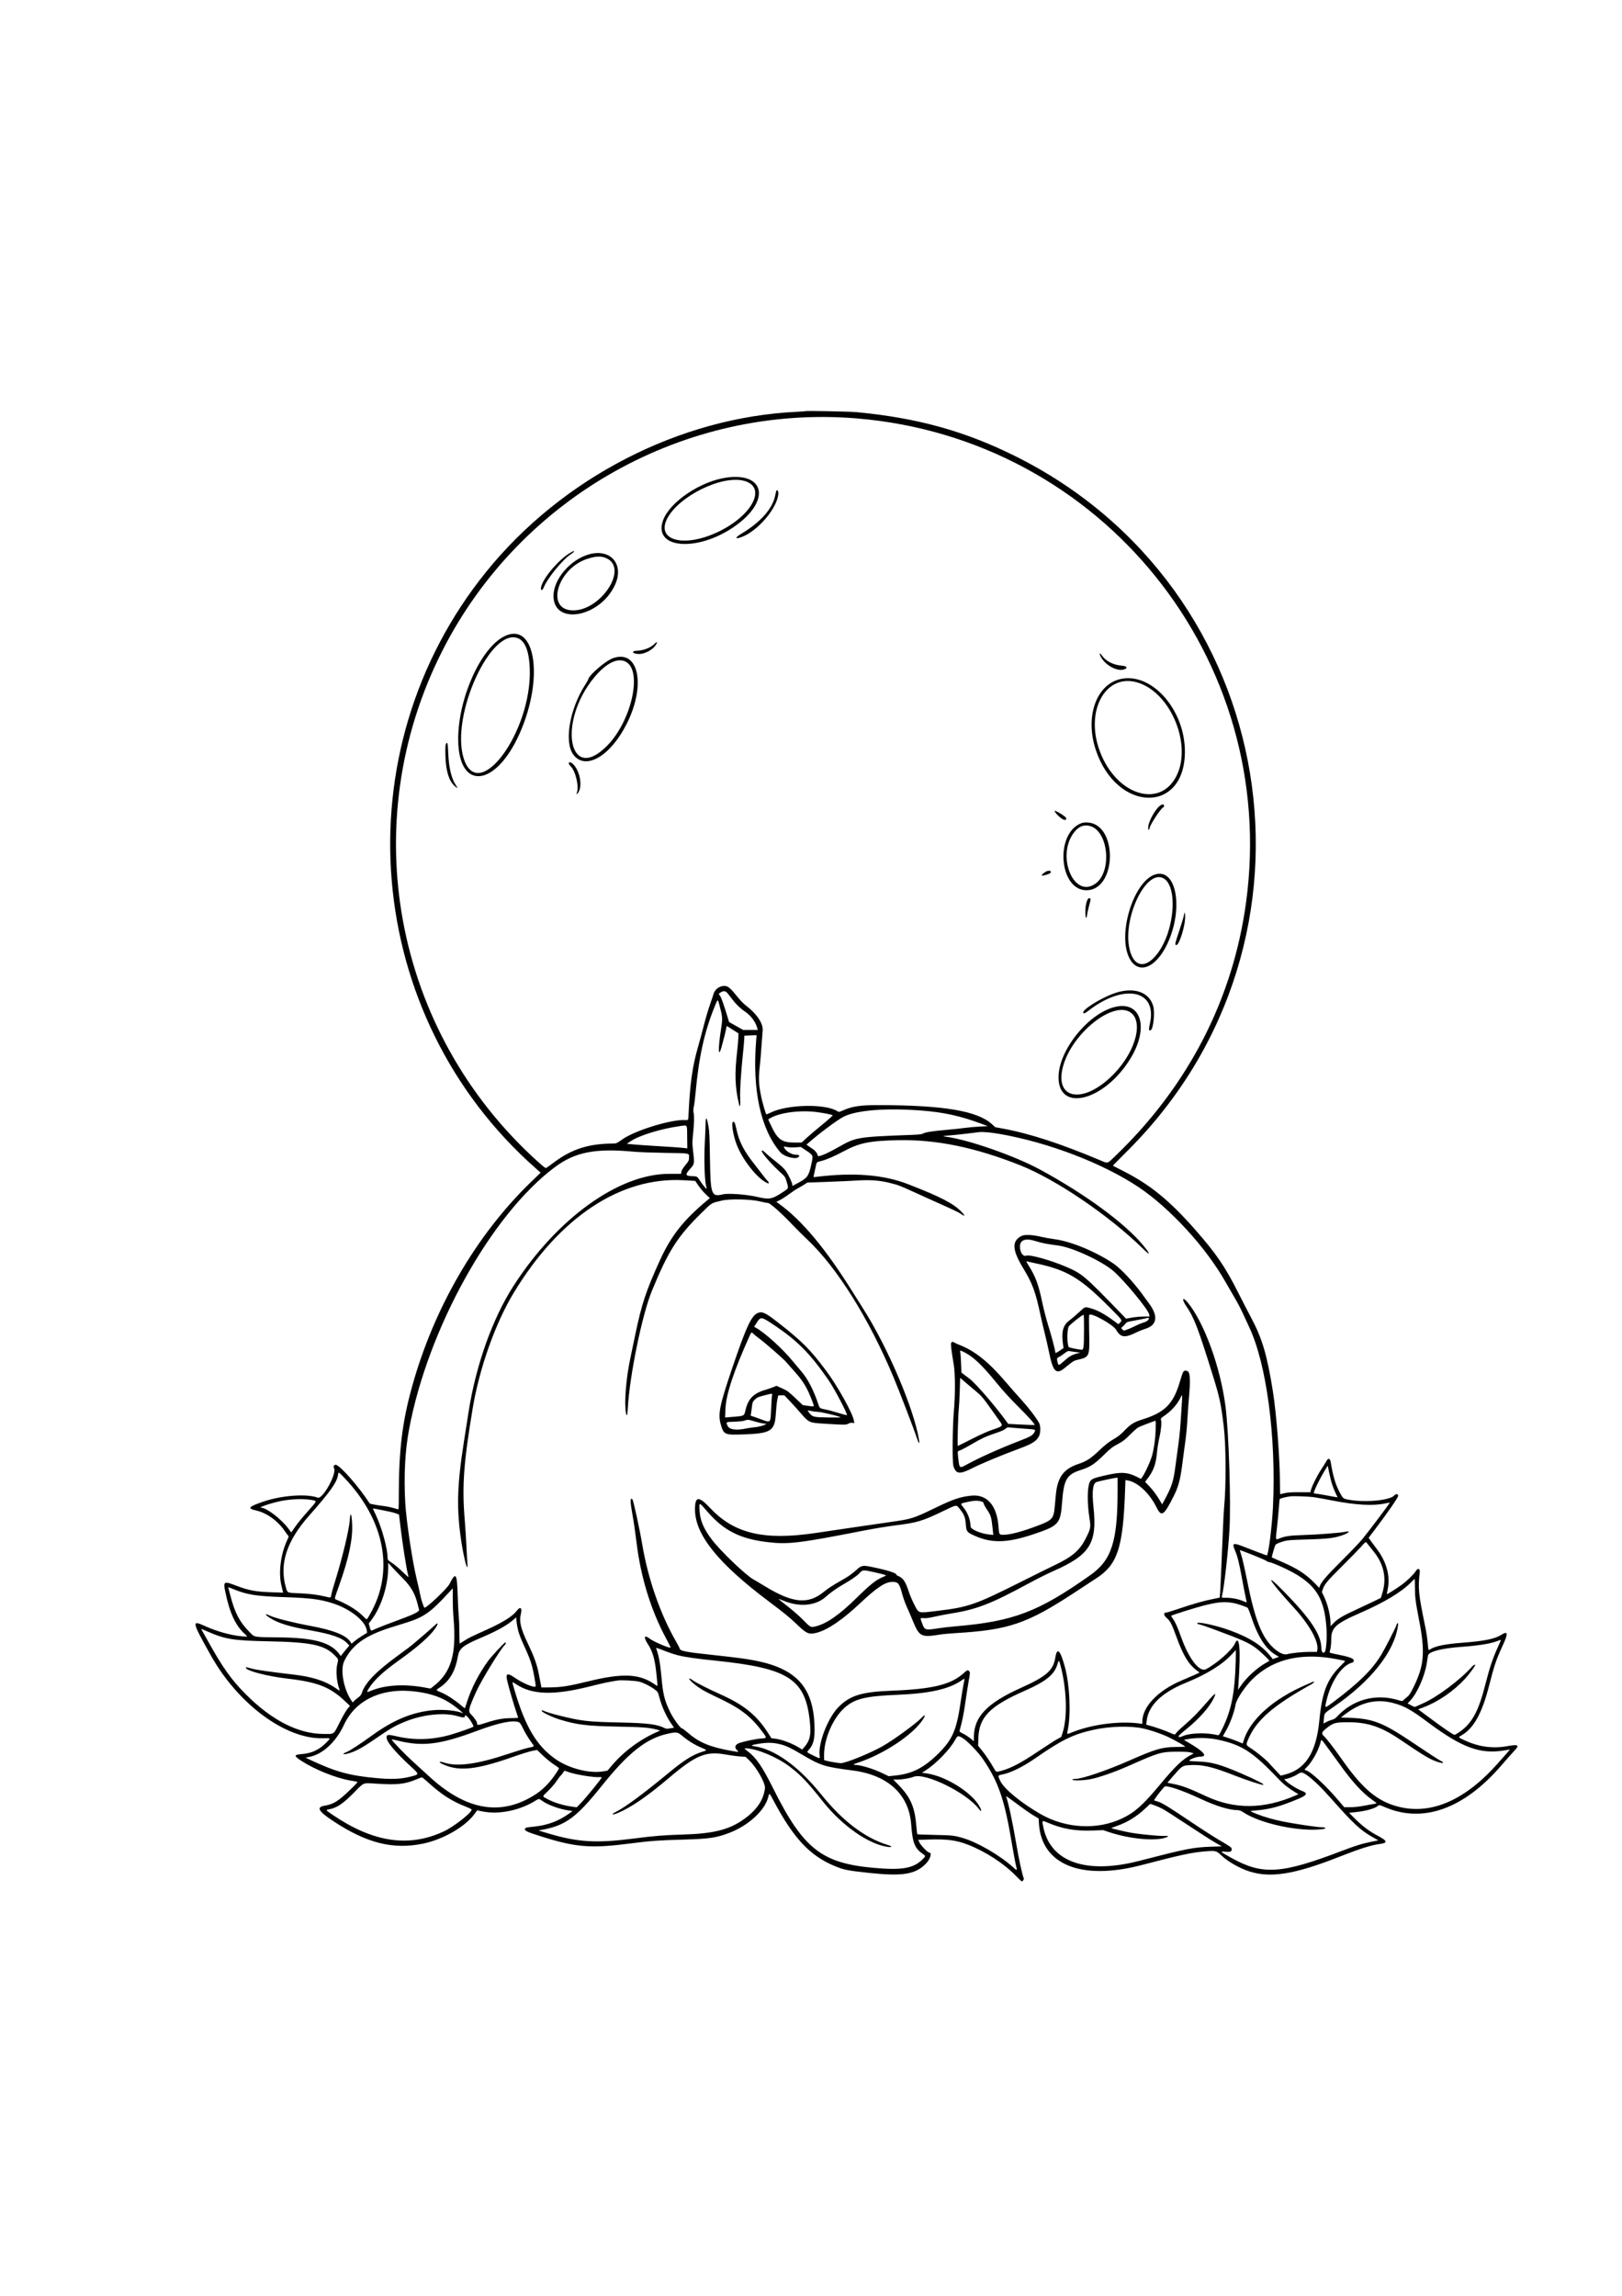 <?xml version="1.0" encoding="utf-8"?>
<!-- Generator: Adobe Illustrator 27.5.0, SVG Export Plug-In . SVG Version: 6.00 Build 0)  -->
<svg xmlns="http://www.w3.org/2000/svg" xmlns:xlink="http://www.w3.org/1999/xlink" viewBox="0 0 4200 4200" width="595" height="842" preserveAspectRatio="xMidYMid meet" data-scaled="true">
<g>
	<path style="fill-rule:evenodd;clip-rule:evenodd;" d="M2085.114,192.646c-0.418,0.408-10.021,1.156-21.323,1.67
		c-303.675,13.895-608.369,170.782-805.135,414.535c-375.996,465.795-318.706,1149.864,129.358,1544.63l11.934,10.506
		l-25.208,24.382c-141.457,136.816-251.094,325.416-307.685,529.299c-25.499,91.858-34.316,164.237-34.413,282.342
		c-0.029,33.927-0.214,36.296-2.699,35.481c-13.953-4.535-25.479-7.166-37.918-8.652c-14.109-1.68-34.015-5.321-34.665-6.341
		c-28.014-43.569-77.934-100.248-88.294-100.248c-4.467,0-6.506,4.467-4.088,8.982c7.525,14.06-29.577,80.982-42.22,76.137
		c-27.926-10.681-92.868-6.069-139.875,9.924c-39.918,13.584-43.492,17.866-19.488,23.285c27.14,6.127,56.396,27.14,73.836,53.027
		c2.816,4.185,6.418,9.108,8.001,10.934c2.835,3.262,2.806,3.447-1.661,12.944c-16.721,35.568-22.916,83.876-14.992,117.007
		c1.495,6.292,3.107,13.07,3.573,15.09l0.835,3.651l-28.781-0.903c-42.414-1.34-60.912-4.865-95.509-18.207
		c-27.79-10.72-30.606-9.332-26.159,12.934c11.419,57.202,26.751,91.003,51.24,113.026c4.243,3.806,6.768,6.933,5.632,6.933
		c-29.402,0-73.68-11.147-109.336-27.509c-34.325-15.75-33.529-11.934,15.944,76.399c70.69,126.241,193.309,216.817,290.148,214.322
		c21.314-0.553,20.896-1.087,8.71,11.235c-18.624,18.828-37.345,27.577-63.728,29.752c-20.469,1.699-20.654,4.525-1.107,17.294
		c34.461,22.498,89.44,44.637,126.708,51.017c7.652,1.311,15.488,2.699,17.41,3.088c3.088,0.631,1.107,3.03-16.575,20.09
		c-31.742,30.626-43.54,38.073-66.378,41.928c-22.945,3.874-17.527,14.012,21.207,39.695
		c86.653,57.455,155.42,74.768,233.053,58.678c52.153-10.807,109.307-43.803,133.398-76.992l6.613-9.127l14.711,2.904
		c42.686,8.409,96.538-2.835,137.563-28.732c7.283-4.593,8.623-4.564,15.07,0.34c13.992,10.642,43.501,21.663,68.223,25.489
		l11.662,1.806l-11.429,8.098c-25.635,18.168-54.056,28.587-87.585,32.092c-21.547,2.263-23.071,2.622-24.256,5.709
		c-1.855,4.816,4.311,7.826,37.967,18.527c93.722,29.81,131.281,32.878,235.995,19.304c50.531-6.545,71.797-8.069,138.699-9.953
		c64.417-1.806,83.507-4.661,116.677-17.469c50.357-19.43,92.46-58.542,100.791-93.606c2.447-10.312,2.534-10.254,13.148,9.778
		c51.357,96.946,93.645,142.467,157.275,169.296c24.372,10.283,34.927,12.419,90.382,18.323
		c86.43,9.186,119.483,3.923,146.526-23.324c12.109-12.215,17.274-29.46,8.827-29.46c-3.68,0-21.819-18.896-25.042-26.082
		l-2.981-6.661l27.723-0.874c47.58-1.486,71.253,1.719,102.364,13.885c43.938,17.187,91.722,48.211,121.571,78.963
		c8.224,8.477,15.546,15.4,16.274,15.4c2.641,0,6.244-5.02,5.321-7.428c-4.321-11.225-12.778-50.308-19.682-90.857
		c-9.652-56.746-20.401-106.676-26.256-121.911c-0.505-1.32,12.176,7.467,28.179,19.518c16.012,12.06,35.189,25.528,42.637,29.927
		l13.536,8.011l0.932,13.973c7.069,105.899,109.977,147.303,265.3,106.724c102.16-26.683,130.893-32.859,165.325-35.568
		c27.198-2.136,29.053-1.66,41.821,10.584c16.701,16.031,47.463,33.52,73.176,41.608c54.619,17.177,116.958,7.088,229.344-37.122
		c56.901-22.382,85.313-31.383,108.151-34.296c20.925-2.67,19.139-8.234-7.03-21.809c-19.896-10.322-39.034-24.722-57.862-43.541
		l-15.206-15.216l16.73-1.757c27.752-2.923,50.406-9.419,58.921-16.906c2.33-2.039,4.107-1.622,17.517,4.146
		c98.286,42.307,204.457,4.176,301.073-108.142c12.604-14.653,27.295-31.228,32.646-36.811
		c15.429-16.129,12.235-18.449-17.847-13.002c-37.141,6.729-74.098,1.602-110.161-15.284c-17.342-8.108-17.012-7.487-6.923-13.342
		c30.946-17.973,52.619-57.358,70.651-128.377c13.361-52.629,18.274-67.058,35.801-105.054c13.915-30.17,12.866-37.093-3.991-26.402
		c-17.138,10.875-43.346,16.196-102.015,20.731c-44.735,3.457-69.67,8.623-82.662,17.129c-4.641,3.039-4.379,3.787-6.331-17.993
		c-0.942-10.507-3.777-29.014-6.282-41.123c-17.498-84.284-19.032-99.334-14.216-139.457c1.34-11.186-4.904-13.283-10.642-3.573
		c-4.282,7.243-22.207,24.644-35.704,34.656c-10.875,8.059-36.898,24.664-38.666,24.664c-0.35,0,0.641-5.991,2.195-13.322
		c7.049-33.267-3.35-71.292-28.46-103.957c-5.467-7.117-12.439-16.527-15.478-20.896l-5.535-7.943l13.672-17.944
		c32.907-43.191,62.844-86.362,62.844-90.615c0-5.341-5.622-5.933-10.04-1.049c-11.458,12.652-72.719,18.731-115.619,11.458
		c-17.342-2.932-17.022-2.689-26.606-20.954c-10.4-19.809-16.614-41.103-22.421-76.72c-1.554-9.555-6.418-11.458-10.273-4.02
		c-1.291,2.505-7.778,12.866-14.42,23.013c-11.234,17.177-25.139,45.385-27.033,54.843l-0.815,4.098l-28.422-0.039
		c-21.693-0.029-30.869,0.573-38.792,2.534c-5.71,1.418-10.681,2.583-11.041,2.583c-0.369,0-0.67-11.487-0.67-25.518
		c0-64.844-9.03-183.094-18.459-241.802c-15.216-94.722-27.683-136.486-57.202-191.591c-7.273-13.584-21.848-41.831-32.383-62.776
		c-33.704-67.01-56.717-100.752-110.414-161.916c-68.165-77.652-117.929-118.124-189.571-154.187
		c-13.497-6.797-24.547-12.575-24.547-12.837c0-0.272,18.051-18.556,40.103-40.637c544.03-544.612,394.27-1456.248-295.237-1797.2
		c-129.728-64.145-252.172-97.956-408.204-112.715C2200.975,193.578,2086.444,191.365,2085.114,192.646 M2217.628,211.338
		c634.791,51.959,1094.361,622.274,1009.038,1252.19c-33.995,251.026-149.662,475.758-338,656.677
		c-22.499,21.615-18.906,20.566-39.928,11.701c-101.277-42.695-183.425-69.466-251.454-81.924l-20.168-3.699l-8.623-7.875
		c-37.51-34.286-125.008-49.007-292.984-49.279c-47.997-0.078-68.864,3.039-93.149,13.944c-8.623,3.865-10.545,4.253-12.944,2.573
		c-29.655-20.712-130.64-18.886-174.472,3.156c-5.613,2.816-10.506,4.622-10.875,4.01c-2.107-3.564-10.458-32.646-13.05-45.482
		c-6.856-33.956-7.351-47.861-3.02-84.653c0.854-7.292,2.544-27.858,3.748-45.696c1.194-17.847,2.573-36.219,3.059-40.831
		c1.864-17.847-15.109-43.375-42.773-64.349c-6.962-5.273-15.837-14.546-25.567-26.693c-16.973-21.197-23.081-25.547-34.131-24.295
		c-11.623,1.301-22.003,10.157-24.936,21.255c-0.728,2.738-4.816,14.924-9.079,27.072c-4.272,12.147-11.448,36.481-15.944,54.076
		c-4.496,17.585-11.244,42.608-14.992,55.59c-14.624,50.658-20.799,94.946-24.596,176.433c-0.612,13.109-0.68,13.206-8.39,12.643
		c-34.811-2.505-129.863,26.577-162.519,49.726c-14.536,10.312-16.012,11.001-23.605,11.011
		c-63.213,0.097-107.394,14.09-153.517,48.59c-9.613,7.195-18.673,13.691-20.119,14.429c-2.107,1.078-6.593-2.204-22.12-16.226
		c-373.471-336.961-473.923-876.903-246.317-1323.977C1348.707,413.688,1774.72,175.081,2217.628,211.338 M1881.774,364.506
		c-67.379,9.195-147.497,62.99-164.8,110.676c-27.8,76.594,96.189,83.06,193.086,10.069
		C1994.994,421.262,1978.604,351.31,1881.774,364.506 M1926.004,372.818c60.523,15.585,23.363,89.489-66.563,132.368
		c-86.828,41.404-160.275,23.042-132.514-33.112C1755.727,413.824,1867.947,357.874,1926.004,372.818 M2009.802,399.686
		c-0.369,1.117-1.476,6.137-2.466,11.157c-6.632,33.84-37.627,69.088-86.372,98.247c-17.896,10.701-18.838,15.886-1.787,9.866
		c42.297-14.925,94.013-75.477,96.188-112.628C2015.803,398.899,2011.686,393.996,2009.802,399.686 M1475.085,560.282
		c-27.528,16.536-64.893,59.64-73.088,84.294c-3.971,11.973,1.447,15.818,6.02,4.263c9.341-23.615,48.308-71.398,69.913-85.741
		c7.729-5.127,10.584-8.321,7.438-8.312C1484.736,554.786,1480.115,557.262,1475.085,560.282 M1525.597,563.175
		c-48.395,13.293-92.314,64.398-92.382,107.481c-0.116,77.613,120.241,56.426,159.169-28.023
		C1616.823,589.596,1581.673,547.765,1525.597,563.175 M1571.574,574.021c56.513,27.616-18.77,138.476-91.178,134.281
		c-68.505-3.962-35.5-109.919,41.666-133.757C1545.114,567.428,1557.805,567.292,1571.574,574.021 M1305.614,775.643
		c-60.863,30.461-119.211,160.625-119.153,265.776c0.068,134.485,96.315,126.183,158.79-13.691
		C1409.726,883.367,1386.431,735.2,1305.614,775.643 M1342.939,781.265c17.42,8.205,27.256,34.626,28.839,77.409
		c6.049,163.752-133.922,353.497-171.297,232.208C1166.147,979.478,1272.599,748.124,1342.939,781.265 M1695.068,794.83
		c-9.04,9.671-28.771,17.556-44.802,17.906c-17.585,0.369-13.041,8.564,4.777,8.593c14.06,0.02,33.209-9.885,41.656-21.547
		C1703.418,790.499,1702.292,787.091,1695.068,794.83 M2848.942,825.31c9.73,23.266,43.667,42.783,62.174,35.743
		c10.419-3.962,6.817-8.448-7.817-9.72c-20.148-1.758-39.345-11.458-48.842-24.683
		C2848.544,818.416,2845.786,817.746,2848.942,825.31 M1586.276,832.525c-19.634,7.341-63.213,45.317-63.213,55.086
		c0,0.66-3.534,6.719-7.865,13.468c-40.258,62.766-54.775,148.031-30.733,180.57c31.053,42.035,95.859,4.768,138.34-79.555
		C1673.676,901.098,1653.499,807.395,1586.276,832.525 M1620.911,841.594c43.356,23.838,14.099,153.653-49.007,217.429
		c-99.15,100.189-129.125-61.912-32.83-177.579C1569.865,844.458,1599.695,829.932,1620.911,841.594 M2905.086,885.357
		c-65.466,11.759-96.762,97.13-67.593,184.425c54.25,162.392,230.47,165.752,230.674,4.399
		C3068.304,967.389,2985.059,870.996,2905.086,885.357 M2950.103,896.553c82.303,28.926,135.233,158.013,97.509,237.83
		c-42.016,88.935-157.256,53.318-199.922-61.795C2808.004,965.505,2865.43,866.782,2950.103,896.553 M1154.32,1055.401
		c-1.097,2.816-1.427,13.002-0.942,29.441c1.136,38.695,8.817,64.291,23.314,77.652c8.759,8.079,9.768,7.186,3.088-2.738
		c-10.905-16.216-17.76-45.56-19.061-81.643C1159.767,1051.721,1158.088,1045.74,1154.32,1055.401 M1472.803,1104.36
		c0,1.515,2,4.671,4.438,7.011c13.313,12.759,22.945,54.28,16.196,69.816c-2.437,5.613,2.272,2.427,5.36-3.631
		c9.225-18.071,2.263-53.085-13.953-70.185C1478.969,1101.175,1472.803,1099.631,1472.803,1104.36 M3005.567,1212.725
		c-13.07,7.953-32.451,42.705-32.451,58.183c0,7.224,2.36,7.681,3.67,0.709c1.738-9.283,29.305-51.036,35.18-53.289
		c2.855-1.097,2.981-6.467,0.185-7.535C3011.004,1210.346,3008.043,1211.22,3005.567,1212.725 M2730.935,1227.387
		c0,5.574,19.682,23.479,25.81,23.479c5.341,0,5.729-4.603,0.719-8.642C2748.666,1235.136,2730.935,1225.212,2730.935,1227.387
		 M2800.402,1259.11c-69.398,25.829-58.533,173.559,12.778,173.743c78.895,0.204,82.08-170.908,3.263-175.375
		C2810.014,1257.12,2804.169,1257.712,2800.402,1259.11 M2823.25,1266.83c47.346,14.06,56.561,118.444,13.167,149.148
		c-56.765,40.151-102.84-74.302-54.095-134.369C2794.167,1267.014,2807.577,1262.169,2823.25,1266.83 M2708.077,1384.818
		c-5.671,3-11.642,8.749-10.39,10.001c1.69,1.68,21.256-4.389,22.673-7.04C2723.293,1382.293,2716.117,1380.565,2708.077,1384.818
		 M2992.681,1391.557c-55.639,15.255-99.383,151.158-69.233,215.079c21.77,46.123,68.796,29.626,99.16-34.791
		C3064.75,1482.463,3047.175,1376.613,2992.681,1391.557 M3010.101,1400.665c40.579,16.993,32.898,135.35-12.71,195.824
		c-32.403,42.977-64.825,35.015-73.943-18.138C2909.912,1499.436,2966.901,1382.584,3010.101,1400.665 M2815.316,1458.916
		c-3.593,8.574-5.35,20.78-4.865,33.684c0.514,13.847,3.01,15.662,4.544,3.321c0.593-4.709,2.826-14.779,4.962-22.391
		c4.787-17.051,4.904-20.081,0.757-20.081C2818.579,1453.449,2816.879,1455.158,2815.316,1458.916 M3067.343,1490.765
		c-0.534,0.835-1.466,4.603-2.088,8.38c-0.612,3.767-5.826,20.974-11.594,38.238c-10.905,32.636-11.584,35.53-8.807,37.248
		c7.516,4.651,25.004-50.415,23.906-75.292C3068.508,1493.785,3067.877,1489.93,3067.343,1490.765 M2896.192,1696.29
		c-36.802,9.545-102.898,50.143-89.809,55.163c1.418,0.544,5.748-1.777,11.04-5.923c92.742-72.651,179.997-55.057,160.188,32.315
		c-3.534,15.604-3.117,19.44,1.923,17.507c6.884-2.641,11.419-45.628,6.603-62.533
		C2976.398,1698.649,2941.587,1684.511,2896.192,1696.29 M1882.765,1698.29c2.117,2.311,7.681,9.361,12.361,15.672
		c10.001,13.487,21.168,24.363,33.869,32.956c15.711,10.642,28.004,27.353,32.034,43.531l1.039,4.185l-18.828-0.02l-18.818-0.019
		l-18.284-10.263l-18.274-10.264l-2.748-9.137c-10.302-34.18-16.808-52.881-20.1-57.736c-4.68-6.894-4.777-6.079,1.146-9.866
		C1872.986,1692.959,1878.133,1693.26,1882.765,1698.29 M1862.49,1728.76c8.739,32.84,8.914,35.374,4.389,64.582
		c-7.729,49.842-7.03,76.05,1.233,46.143c6.234-22.605,9.768-36.452,11.72-45.919l1.942-9.438l15.226,9.652l15.235,9.652
		l-0.437,11.973c-0.233,6.593-1.427,20.547-2.641,31.014c-7.263,62.485-6.205,95.111,4.612,141.273
		c2.301,9.798,3.768,2.029,2.894-15.225c-1.01-20.013,1.796-66.262,7.011-115.385c1.641-15.497,3.175-32.587,3.389-37.976
		l0.398-9.798l15.808-0.641l15.808-0.651l-1.039,12.73c-10.526,129.465,11.351,230.713,62.873,290.916
		c8.797,10.283,36.889,18.304,45.142,12.885c6.458-4.224,4.02-7.001-6.156-7.001c-8.089,0-21.702-7.234-26.761-14.216
		c-5.438-7.506-5.146-7.797,5.418-5.603c5.341,1.107,13.497,1.379,21.828,0.728l13.303-1.039l14.293,9.671
		c18.43,12.478,18.051,11.351,12.458,36.937c-6.457,29.538-9.972,34.112-37.034,48.24l-11.798,6.166v-3.767
		c0-2.068-3.768-11.283-8.37-20.469c-9.127-18.245-12.079-21.392-43.424-46.317c-7.953-6.321-16.478-13.643-18.935-16.245
		c-3.991-4.234-8.477-6.273-8.477-3.855c0,5.613,24.275,33.519,48.25,55.474c11.468,10.506,12.701,12.215,15.517,21.537
		c6.185,20.469,6.477,19.265-6.982,28.217c-29.849,19.857-36.364,21.198-67.447,13.905c-27.295-6.418-75.506-10.118-89.314-6.875
		c-30.752,7.234-32.616,2.088-34.102-94.11c-0.835-54.319-1.544-69.767-3.719-81.488c-4.894-26.256-7.205-27.751-7.661-4.981
		c-0.165,8.186-1.097,31.024-2.078,50.755c-2.01,40.773-0.33,94.198,3.398,107.676c1.214,4.398,1.816,8.001,1.35,8.001
		c-1.495,0-11.341-12.167-17.255-21.304c-7.03-10.885-7.457-11.138-18.818-11.438c-19.119-0.505-20.323-3.661-7.021-18.352
		c12.235-13.497,12.177-13.079,7.622-51.774c-1.709-14.594-1.641-19.799,0.573-39.598c2.758-24.722,3.214-46.929,1.146-55.833
		c-0.864-3.709-0.622-8.623,0.718-14.468c1.117-4.865,3.098-20.508,4.408-34.743c8.71-94.752,22.848-158.654,49.784-225.013
		C1858.703,1713.826,1858.538,1713.894,1862.49,1728.76 M2892.735,1733.8c-69.622,12.303-151.303,110.628-151.769,182.687
		c-0.612,93.683,121.037,61.096,187.6-50.26C2974.058,1790.128,2955.802,1722.653,2892.735,1733.8 M2923.613,1747.015
		c38.607,19.964,19.838,99.412-37.743,159.722c-80.177,83.964-161.052,68.854-131.252-24.518
		C2780.447,1801.285,2877.859,1723.352,2923.613,1747.015 M2387.458,2003.314c56.367,4.428,99.063,13.808,151.556,33.286
		l19.042,7.069l-20.566,0.981c-11.312,0.534-28.441,2.059-38.083,3.379c-9.633,1.321-29.849,3.496-44.929,4.826
		c-41.394,3.641-59.368,6.516-65.495,10.468c-2.01,1.291-12.118,2.301-29.703,2.971c-140.729,5.331-142.564,5.642-189.629,32.315
		c-32.403,18.362-52.551,26.353-52.561,20.838c-0.01-4.661-5.749-12.303-12.497-16.653c-3.593-2.311-8.71-5.816-11.38-7.778
		l-4.845-3.564l5.613-4.962c27.004-23.897,75.156-59.669,90.896-67.534C2218.823,2002.013,2295.533,1996.09,2387.458,2003.314
		 M2115.118,2007.189c17.847,2.33,37.685,6.253,41.054,8.098c1.01,0.553-10.545,10.982-27.247,24.576
		c-15.944,12.983-34.413,28.674-41.025,34.859l-12.031,11.244l-16.323,0.117c-36.054,0.233-46.434-7.506-65.194-48.696
		l-5.156-11.303l4.768-2.903C2018.007,2008.568,2071.607,2001.489,2115.118,2007.189 M1897.31,2033.212
		c-3.777,3.767,1.593,35.286,9.671,56.756c15.594,41.482,55.96,91.896,81.381,101.646c3.476,1.34,2.845-3.049-0.932-6.438
		c-1.777-1.593-7.049-8.04-11.71-14.323c-4.661-6.282-13.944-18.274-20.634-26.654c-29.354-36.792-41.287-60.077-48.803-95.198
		C1903.039,2033.833,1900.738,2029.774,1897.31,2033.212 M1779.371,2071.635l0.349,29.49l-7.623-0.923
		c-9.254-1.126-40.112-3.292-79.963-5.612c-16.332-0.952-38.569-2.515-49.396-3.476l-19.702-1.748l10.885-7.292
		c21.585-14.468,78.312-31.859,125.232-38.403C1781.197,2040.591,1778.963,2037.504,1779.371,2071.635 M2587.75,2063.663
		c126.28,21.78,268.184,76.05,360.731,137.952c81.361,54.435,175.122,156.809,225.013,245.696
		c5.642,10.05,16.158,28.218,23.362,40.365c7.205,12.147,16.614,29.965,20.916,39.598c4.302,9.632,11.729,25.742,16.507,35.791
		c45.356,95.392,70.534,284.905,61.931,466.086c-2.399,50.386-11.895,125.659-15.847,125.659c-1.418,0-34.053-12.303-63.222-23.829
		c-24.013-9.497-27.451-7.535-19.275,10.943c6.244,14.109,10.817,32.413,18.09,72.292c3.748,20.527,8.127,42.977,9.729,49.881
		c1.612,6.914,2.651,12.565,2.321,12.565c-0.34,0-4.816-1.758-9.943-3.923c-11.973-5.04-28.907-8.254-43.434-8.254
		c-11.108,0-11.429-0.107-10.623-3.427c5.904-24.256,16.119-114.191,19.517-171.743c4.195-71.117-1.573-251.949-10.205-319.862
		c-12.973-102.044-55.474-218.546-98.48-269.98c-12.827-15.332-15.439-8.04-3.438,9.594c20.848,30.606,30.431,55.649,69.942,182.706
		c16.701,53.688,20.343,70.826,27.402,128.873c5.943,48.862,6.38,154.449,0.874,210.797c-0.777,7.953-2.136,33.656-3.029,57.115
		c-3.214,84.177-7.409,174.666-8.127,175.385c-0.252,0.252-7.7,1.854-16.565,3.564c-22.809,4.398-55.183,13.565-88.76,25.12
		c-15.876,5.467-30.305,9.934-32.063,9.934c-8.933,0-8.739,6.739,0.427,14.633c8.797,7.574,12.691,15.235,24.916,48.939
		c18.138,49.998,32.645,73.069,56.076,89.168c2.039,1.408,3.408,2.806,3.039,3.117c-0.961,0.816-18.313,8.458-46.997,20.712
		c-60.863,25.985-100.655,67.99-100.655,106.249v5.486l-7.991-1.02c-52.522-6.69-121.823,2.35-172.578,22.499
		c-16.119,6.399-14.856,7.166-12.089-7.312c8.069-42.122,4.632-114.919-7.554-160.275c-12.157-45.249-20.469-53.552-25.091-25.062
		c-5.312,32.83-23.149,48.493-88.848,78.002c-86.925,39.054-121.289,74.477-121.93,125.698l-0.156,12.38l-9.215-7.506
		c-5.059-4.127-13.555-9.594-18.867-12.147c-8.361-4.02-9.535-5.088-8.72-7.933c6.35-22.129,10.535-42.511,14.575-71.04
		c2.67-18.838,6.506-43.482,8.516-54.755c4.331-24.237,4.37-25.072,1.272-28.169c-3.496-3.495-4.195-3.204-14.594,6.079
		c-32.82,29.276-80.167,40.705-185.59,44.803c-77.885,3.02-107.938,12.225-137.593,42.113
		c-27.111,27.305-52.542,91.625-49.182,124.328c1.078,10.478,2.224,10.322-14.876,2.03c-19.964-9.691-19.216-8.72-12.536-16.119
		c12.021-13.313,15.526-29.13,14.138-63.932c-3.874-97.529-47.279-145.099-151.517-166.034
		c-24.003-4.826-47.997-8.011-115.288-15.293c-66.757-7.225-80.584-9.885-82.08-15.828c-0.505-2.03-4.438-9.749-8.729-17.148
		c-40.996-70.699-73.195-162.664-88.168-251.823c-6.836-40.695-23.081-115.084-25.703-117.716c-6.166-6.156-6.02,5.972,0.485,41.297
		c2.874,15.643,7.351,46.259,9.934,68.039c10.895,91.683,37.617,178.472,77.73,252.396c6.496,11.973,11.322,21.964,10.73,22.198
		c-4.137,1.622-43.861-15.43-53.872-23.12c-14.876-11.429-16.886-4.127-4.185,15.206c10.827,16.498,16.934,36.627,20.517,67.66
		c2.68,23.256,4.049,39.598,3.311,39.598c-0.311,0-4.224-2.495-8.7-5.545c-38.724-26.353-82.293-28.082-169.539-6.7
		c-49.735,12.186-70.855,15.565-99.053,15.837l-22.819,0.214l-2.437-12.186c-1.33-6.7-3.593-18.216-5.02-25.577
		c-4.146-21.401-12.118-43.423-26.752-73.933c-19.517-40.676-24.013-59.077-19.168-78.409c4.127-16.459-1.622-20.692-10.924-8.04
		c-9.623,13.08-35.694,29.616-74.03,46.919c-44.501,20.1-51.007,23.285-61.251,30.004c-5.865,3.836-11.176,7.215-11.807,7.496
		c-0.631,0.272-1.156-12.06-1.185-27.422c-0.019-15.352-0.719-34.432-1.554-42.394c-0.845-7.953-2.107-33.315-2.826-56.358
		c-1.738-56.193-4.845-60.31-21.139-28.091c-6.273,12.41-61.873,64.718-65.126,61.271c-2.262-2.418-8.894-22.935-10.652-32.956
		c-1.224-7.001-5.292-25.159-9.05-40.365c-11.089-44.89-27.208-151.993-29.742-197.659c-3.952-71.263-0.612-134.952,10.069-191.727
		c48.891-260.028,212.089-553.604,376.287-676.893c53.037-39.821,105.724-50.201,206.156-40.608
		c11.303,1.088,47.405,2.398,80.215,2.932c65.922,1.068,62.222,0.379,62.116,11.584c-0.078,8.526-0.252,8.865-11.749,23.071
		c-4.331,5.341-7.613,11.118-8.127,14.293l-0.874,5.331l-31.47,0.039c-130.213,0.175-290.158,115.618-402.699,290.663
		c-54.25,84.391-97.101,204.854-116.094,326.396c-2.865,18.313-8.312,53.163-12.118,77.458
		c-17.614,112.618-19.207,171.772-6.865,255.134c7.244,48.939,18.711,89.828,15.954,56.921c-0.553-6.593-1.651-26.382-2.447-43.977
		c-0.786-17.595-2.806-48.434-4.476-68.544c-7.088-85.41-2.709-146.215,20.624-286.352
		c17.449-104.763,58.824-221.313,106.491-299.965c118.803-195.999,277.214-300.704,440.549-291.198l29.276,1.699l8.526,12.478
		c4.7,6.865,13.215,16.896,18.925,22.285l10.39,9.798l-8.584,7.195c-60.203,50.386-91.955,90.867-120.59,153.692
		c-35.908,78.788-47.424,113.473-63.805,192.212c-4.166,20.042-9.972,47.754-12.905,61.572
		c-11.254,53.124-16.274,117.308-11.118,142.04c2.117,10.127,3.612,6.127,4.573-12.186c4.36-83.449,36.957-242.521,62.359-304.248
		c42.569-103.49,66.165-140.651,127.766-201.155c28.936-28.431,24.547-25.751,53.726-32.762c20.275-4.865,74.739-3.651,98.383,2.195
		c8.797,2.175,18.051,3.971,20.566,4c5.496,0.058,34.811,26.062,63.66,56.474c9.885,10.409,27.052,27.499,38.171,37.967
		c77.011,72.583,159.615,204.379,223.197,356.119c14.954,35.675,52.94,134.466,59.708,155.285c5.224,16.07,8.652,20.624,6.855,9.137
		c-12.351-79.351-80.429-239.947-144.128-340.049c-6.933-10.885-19.43-30.762-27.79-44.171
		c-69.932-112.191-131.766-186.202-191.231-228.907l-6.593-4.729l9.642-4.836c5.302-2.66,15.808-9.458,23.343-15.099
		c7.535-5.642,18.508-12.856,24.373-16.041c5.865-3.195,13.4-7.623,16.75-9.856l6.098-4.069l50.26-1.767
		c27.645-0.971,62.902-2.573,78.341-3.563c32.937-2.107,57.086-0.466,82.429,5.622c23.528,5.651,27.907,7.292,66.184,24.761
		c19.265,8.788,41.54,18.896,49.502,22.44c52.056,23.227,63.378,28.587,70.903,33.588c11.856,7.875,12.099,5.321,0.602-6.36
		c-20.741-21.062-53.959-38.122-137.418-70.573c-63.33-24.625-140.787-30.83-237.044-18.983c-8.137,1-8.215,0.961-7.185-2.622
		c0.583-2,2.427-10.477,4.107-18.847c3.544-17.692,2.359-16.206,15.575-19.576c13.565-3.457,34.558-12.536,57.115-24.702
		c40.889-22.052,67.68-27.567,141.331-29.13c99.315-2.097,200.563,18.731,317.444,65.31
		c92.712,36.957,229.518,129.931,316.385,215.031c20.848,20.42,21.265,16.07,0.806-8.574
		c-47.259-56.94-147.808-130.824-265.407-195.009c-65.485-35.743-186.745-78.196-244.899-85.74
		c-11.05-1.437-9.963-1.748,12.652-3.641c10.875-0.903,30.393-2.991,43.375-4.622c12.982-1.641,26.353-3.253,29.703-3.573
		C2545.85,2058.089,2564.989,2059.74,2587.75,2063.663 M2644.874,2327.953c-25.227,13.031-24.13,35.869,3.952,82.284
		c24.877,41.113,32.383,61.397,45.501,122.901c2.563,12.021,7.448,32.927,10.846,46.453c3.408,13.536,8.205,34.539,10.662,46.686
		c10.798,53.396,18.634,61.679,41.054,43.375c21.829-17.828,23.644-18.964,34.345-21.42c30.188-6.933,30.606-8.001,28.965-73.622
		c-0.563-22.265-0.437-41.346,0.272-42.404c4.535-6.758,62.009,25.159,69.748,38.743c11.584,20.323,22.76,21.537,53.949,5.826
		c5.525-2.777,15.148-6.594,21.391-8.477c30.441-9.186,34.16-32.597,10.302-64.922c-4.447-6.021-12.963-17.673-18.925-25.897
		c-22.013-30.334-55.222-65.534-73.69-78.118c-44.987-30.645-110.317-57.668-152.536-63.116c-9.749-1.262-25.518-4.088-35.034-6.292
		C2672.024,2324.487,2653.031,2323.739,2644.874,2327.953 M2681.831,2341.256c14.614,4.729,30.771,7.894,58.329,11.4
		c37.005,4.709,115.541,41.394,144.632,67.544c29.898,26.878,88.955,98.898,90.897,110.841l0.864,5.369l-15.041,0.058
		c-8.283,0.029-21.945,1.262-30.373,2.748l-15.313,2.69l-24.285-25.023c-83.021-85.556-90.255-91.596-130.145-108.86
		c-39.919-17.265-94.965-32.646-104.19-29.101c-8.108,3.107-16.138-8.574-16.138-23.459
		C2641.068,2337.828,2655.623,2332.76,2681.831,2341.256 M2680.996,2398.555c81.342,17.1,115.531,37.345,191.202,113.181
		c34.976,35.053,34.461,34.296,27.975,40.501l-4.399,4.214l-6.661-5.068c-22.935-17.449-42.501-28.965-57.872-34.044
		c-20.168-6.68-21.119-6.632-29.839,1.35c-15.478,14.167-24.373,21.818-33.384,28.752c-15.856,12.177-20.051,29.188-15.313,62.125
		l1.204,8.419l-9.312,6.428c-10.234,7.069-12.147,7.681-12.147,3.913c0-5.02-9.604-41.375-18.42-69.729
		c-4.972-15.973-11.817-42.375-15.216-58.668c-9.535-45.745-16.954-66.058-34.277-93.878c-7.224-11.604-7.962-13.624-4.486-12.283
		C2661.284,2394.235,2670.713,2396.39,2680.996,2398.555 M1962.359,2527.234c-16.701,6.748-30.247,35.995-67.048,144.739
		c-32.189,95.101-36.617,117.192-28.888,143.943c7.758,26.829,9.671,27.615,62.562,25.538c68.088-2.68,77.467-9.108,80.07-54.901
		c0.757-13.177,2.408-28.751,3.68-34.616c1.272-5.865,2.311-10.827,2.311-11.041c0-0.213,3.603-0.379,8.001-0.388h7.992
		l13.458,14.089c7.399,7.759,19.644,21.295,27.218,30.092c22.702,26.392,23.217,26.635,59.096,28.936
		c56.338,3.602,59.591,3.612,66.048,0.204c4.02-2.117,7.36-2.806,10.516-2.175l4.622,0.922l-0.835-6.215
		c-2.428-18.129-42.297-90.003-71.651-129.184c-42.016-56.076-62.766-76.885-125.222-125.571
		C1982.031,2526.458,1973.807,2522.602,1962.359,2527.234 M2806.936,2568.784c-0.194,47.813-0.845,53.726-5.942,53.571
		c-7.924-0.233-32.616-5.292-33.597-6.885c-4.622-7.477-4.806-43.055-0.281-52.872c2.068-4.476,35.122-30.635,38.831-30.723
		C2806.577,2531.856,2807.024,2548.46,2806.936,2568.784 M2002.568,2557.345c61.951,41.161,95.645,75.176,143.691,145.089
		c14.293,20.789,46.997,82.934,46.997,89.294c0,0.69-14.769-3.204-29.703-7.816c-9.215-2.855-21.207-6.001-26.654-6.991
		c-13.517-2.466-14.594-3.234-17.595-12.4c-11.759-35.966-27.392-66.446-43.754-85.323c-6.885-7.953-17.867-21.003-24.412-29.024
		c-24.295-29.801-69.68-70.962-92.586-83.973l-5.787-3.282l5.836-9.244C1969.729,2536.09,1970.7,2536.167,2002.568,2557.345
		 M2974.64,2541.741c0,3.981-5.506,7.991-14.604,10.642c-4.855,1.408-14.798,5.603-22.1,9.322
		c-10.273,5.224-25.023,11.079-28.354,11.244c-0.175,0.01-1.738-1.505-3.467-3.359l-3.146-3.379l5.02-4.622
		c2.768-2.535,6.079-6.118,7.36-7.953c1.855-2.661,5.244-3.816,16.721-5.71c10.778-1.777,37.841-7.137,42.181-8.36
		C2974.465,2539.508,2974.64,2540.489,2974.64,2541.741 M1950.454,2580.815c1.602,1.806,9.419,8.108,17.372,14.002
		c14.954,11.069,62.407,52.629,67.786,59.358c1.67,2.098,12.06,13.876,23.081,26.169c21.45,23.945,31.888,41.53,44.618,75.196
		c5.826,15.4,6.486,14.643-10.662,12.215l-14.012-1.981l-19.275-18.342c-17.575-16.721-20.566-18.925-33.976-24.955l-14.701-6.623
		l-9.623,3.826c-5.292,2.097-13.74,5.001-18.76,6.438c-31.15,8.924-45.084,23.129-51.998,52.988
		c-3.437,14.876-3.136,14.711-30.752,16.925l-21.964,1.758l0.757-20.644c1.427-38.773,21.255-98.82,63.514-192.367
		C1945.55,2576.591,1946.385,2576.212,1950.454,2580.815 M2462.955,2604.77c-1.524,2.855,0.146,16.828,7.05,58.824
		c3.641,22.197,3.573,78.137-0.146,119.337c-3.447,38.035-4.224,130.096-1.204,140.108c6.535,21.576,16.051,22.731,49.036,5.972
		c23.052-11.72,74.943-33.316,121.6-50.59c33.51-12.41,44.026-19.012,50.998-32.043c4.36-8.166,4.593-26.47,0.437-34.199
		c-7.302-13.536-27.198-39.637-45.501-59.679c-11.089-12.128-29.15-32.636-40.152-45.579
		c-45.084-53.027-80.681-81.526-121.658-97.431c-5.02-1.942-10.487-4.447-12.138-5.564
		C2467.15,2601.157,2464.761,2601.4,2462.955,2604.77 M2497.581,2629.171c23.042,11.633,46.045,33.617,83.915,80.215
		c15.517,19.081,33.85,39.161,54.153,59.31c27.198,26.975,45.084,47.036,43.327,48.58c-0.33,0.282-15.837-0.252-34.461-1.185
		l-33.869-1.699l-3.447-4.787c-29.946-41.53-80.934-100.471-97.704-112.948c-5.972-4.428-12.905-9.642-15.42-11.584l-4.564-3.524
		l-0.942-24.208c-0.515-13.313-1.447-26.091-2.068-28.393C2485.055,2623.569,2486.541,2623.598,2497.581,2629.171
		 M2783.088,2628.016l13.983,1.787l-9.079,2.534c-12.944,3.603-19.634,7.574-33.267,19.731
		c-13.079,11.672-13.798,11.827-16.109,3.476c-2.554-9.166-2.029-11.963,2.603-13.876c2.301-0.951,8.642-5.127,14.089-9.273
		c5.438-4.146,10.769-7.234,11.846-6.855C2768.232,2625.909,2775.398,2627.025,2783.088,2628.016 M3064.177,2679.208
		c-1.281,1.466-5.185,12.604-8.681,24.751c-16.604,57.708-38.394,80.206-95.062,98.14c-25.081,7.933-32.383,12.478-50.803,31.665
		c-7.943,8.273-15.255,13.914-26.771,20.634c-11.953,6.972-20.498,13.633-34.762,27.121c-24.072,22.76-34.277,29.47-55.464,36.51
		c-38.656,12.847-54.367,34.335-58.688,80.245c-0.806,8.604-2.117,22.751-2.903,31.422c-2.699,29.665-6.486,33.918-42.327,47.609
		c-41.433,15.827-72.972,24.198-91.178,24.198c-10.098,0-10.584-0.777-11.836-19.391c-3.816-56.329-29.529-86.148-70.69-81.963
		c-28.257,2.865-47.425,9.361-93.13,31.568c-55.969,27.188-61.708,29.024-113.715,36.306c-18.381,2.573-63.582,9.147-100.441,14.614
		c-36.86,5.467-80.381,11.905-96.723,14.313c-133.116,19.615-209.671,1.466-271.787-64.427c-30.5-32.344-39.792-31.344-39.579,4.253
		c0.408,64.582,59.999,138.739,189.95,236.354c42.132,31.646,55.367,42.453,73.894,60.32c25.091,24.198,31.296,26.8,51.396,21.595
		c28.247-7.321,66.524-33.344,112.181-76.283c43.773-41.161,65.301-55.406,83.75-55.406c14.973,0,18.235,4.088,25.557,31.985
		c2.447,9.312,7.661,23.916,11.594,32.451c3.933,8.545,10.934,24.79,15.555,36.093c16.876,41.258,21.702,43.744,69.962,35.947
		c7.71-1.243,26.557-3,41.88-3.903c136.165-8.059,184.337-24.45,305.84-104.103c23.042-15.099,49.492-32.442,58.795-38.53
		c53.688-35.16,68-78.924,73.117-223.489l1.068-30.208l5.477,0.981c26.266,4.69,56.678,32.898,74.778,69.34
		c13.099,26.363,19.022,22.576,44.735-28.519c12.215-24.275,17.313-43.356,22.285-83.439c1.767-14.235,4.505-34.801,6.088-45.696
		c4.03-27.781,5.826-46.065,7.632-77.681c0.864-15.08,2.66-39.404,3.99-54.066c2.923-32.286,2.408-54.095-1.408-59.921
		C3074.606,2675.799,3067.76,2675.1,3064.177,2679.208 M2532.79,2734.808c8.157,6.788,15.09,15.206,30.723,37.316
		c11.099,15.711,22.877,32.208,26.159,36.665c7.836,10.652,6.719,11.876-18.469,20.226c-12.798,4.243-31.16,12.429-54.823,24.431
		c-19.575,9.933-35.957,18.061-36.403,18.061c-1.282,0,0.971-81.565,2.622-95.198c0.816-6.7,1.952-27.703,2.525-46.657l1.058-34.481
		l18.042,15.439C2514.146,2719.097,2527.003,2729.991,2532.79,2734.808 M1999.073,2739.372c-0.447,1.884-1.408,16.866-2.136,33.286
		c-1.854,41.249-0.243,39.54-27.674,29.383c-10.419-3.865-20.508-7.37-22.421-7.807c-2.311-0.514-3.234-1.602-2.758-3.262
		c0.388-1.359,1.466-8.904,2.389-16.769c1.903-16.333,2.515-17.828,9.846-24.266c5.438-4.778,7.797-5.671,28.266-10.759
		C1999.976,2735.352,2000.015,2735.352,1999.073,2739.372 M3059.944,2765.812c-3.865,62.32-4.942,74.729-9.089,104.938
		c-2.418,17.585-5.826,42.734-7.584,55.882c-4.748,35.626-9.39,50.221-25.499,80.254l-8.516,15.866l-3.467-5.933
		c-9.904-16.983-19.333-29.975-29.441-40.588l-11.235-11.788l6.079-8.011c15.973-21.032,22.052-37.928,24.761-68.835
		c0.874-9.972,3.651-27.052,6.166-37.947c4.573-19.789,6.341-39.928,4.049-46.201c-1.049-2.884,0.049-4.175,8.38-9.817
		c18.352-12.419,34.015-29.897,42.472-47.376C3061.74,2736.507,3061.75,2736.565,3059.944,2765.812 M2116.488,2783.135
		c10.399,0.049,60.018,12.041,60.018,14.497c0,0.291-14.565,0.34-32.374,0.116c-36.753-0.466-40.229-1.272-48.074-11.176
		c-6.283-7.943-6.419-7.788,4.67-5.467C2105.962,2782.203,2113.05,2783.116,2116.488,2783.135 M1955.96,2808.517
		c6.467,2.029,15.721,4.185,20.566,4.797l8.817,1.107l-8.118,3.505c-4.768,2.059-13.885,4.127-22.091,5.001
		c-7.681,0.816-17.391,2.204-21.576,3.078c-27.732,5.807-44.958,3.447-49.599-6.787c-4.544-10.011-5.001-9.749,17.993-10.535
		c13.992-0.476,22.965-1.515,27.033-3.127C1935.821,2802.856,1939.006,2803.206,1955.96,2808.517 M2992.458,2830.763
		c-0.913,24.14-4.457,48.794-9.594,66.641c-5.729,19.935-26.013,60.786-29.305,59.028c-33.51-17.993-47.074-19.119-95.402-7.914
		c-26.635,6.176-32.587,8.817-36.19,16.051c-6.69,13.438-7.117,54.347-0.971,93.237c3.874,24.489,3.418,27.101-8.972,51.939
		c-15.857,31.811-34.597,48.124-80.332,69.961c-12.565,5.991-47.172,23.12-76.914,38.044
		c-131.893,66.194-144.943,70.758-231.936,81.177c-46.346,5.554-43.424,6.448-55.435-16.925c-5.166-10.06-11.594-25.14-14.283-33.51
		c-8.186-25.509-14.624-35.093-27.052-40.249c-2.68-1.107-4.875-2.563-4.875-3.224c0-4.67-22.265-11.749-64.009-20.333
		c-23.557-4.845-26.441-4.263-40.083,8.108c-11.196,10.147-22.799,18.255-38.316,26.79c-18.964,10.439-34.791,20.702-45.696,29.635
		c-40.53,33.209-80.487,29.393-152.468-14.584c-13.322-8.137-26.276-15.847-28.791-17.119
		c-18.75-9.526-86.119-73.836-108.608-103.675c-21.857-29.014-30.684-50.192-31.937-76.681c-0.99-20.838-1.321-20.906,20.284,4.156
		c42.734,49.58,85.187,70.952,157.576,79.313c52.551,6.079,80.594,2.651,249.803-30.529c23.032-4.515,58.678-10.341,79.206-12.934
		c57.532-7.302,69.388-10.827,123.513-36.782c37.18-17.828,34.219-17.469,43.929-5.273c11.079,13.924,14.06,21.595,15.284,39.307
		c1.224,17.595,2.845,20.061,17.944,27.266c46.832,22.343,87.304,21.858,158.032-1.903c64.728-21.751,69.088-26.606,73.234-81.653
		c4.505-59.931,11.788-72.651,48.317-84.381c25.014-8.03,35.093-14.633,60.553-39.646c16.711-16.41,21.129-19.848,34.956-27.169
		c13.555-7.166,18.177-10.71,32.14-24.635c8.963-8.943,18.595-17.459,21.391-18.935c5.001-2.622,41.851-16.828,44.55-17.177
		C2992.808,2806.09,2992.992,2816.315,2992.458,2830.763 M2649.215,2826.5c34.17,2.437,33.189,2.117,29.13,9.633
		c-4.185,7.759-9.846,11.108-35.5,21.022c-56.484,21.828-108.287,45.142-143.438,64.553c-10.273,5.68-12.701,5.768-15.061,0.573
		c-1.865-4.088-5.263-35.53-3.981-36.811c0.388-0.379,4.311-2.175,8.729-3.981c4.418-1.806,16.391-8.254,26.615-14.313
		c24.246-14.39,39.481-21.421,63.553-29.324c13.361-4.389,21.198-7.855,24.373-10.778c3.826-3.525,5.651-4.166,10.011-3.515
		C2616.579,2823.995,2632.581,2825.316,2649.215,2826.5 M3449.893,2972.376c2.447,7.302,6.525,17.4,9.069,22.42
		c2.534,5.03,4.613,9.37,4.613,9.652c0,0.292-11.827-1.728-26.276-4.476c-14.458-2.758-28.121-5.02-30.374-5.05
		c-2.262-0.019-4.408-0.553-4.777-1.184c-1.796-3.02,16.964-41.113,31.655-64.281l4.312-6.787l3.661,18.206
		C3443.795,2950.897,3447.446,2965.064,3449.893,2972.376 M890.505,2952.713c106.763,111.2,131.718,244.967,66.476,356.323
		c-8.254,14.09-6.079,13.808-17.643,2.243c-15.157-15.148-38.491-29.422-68.602-41.958c-5.166-2.155-5.399-0.99,7.419-36.85
		c24.78-69.36,35.345-118.775,33.694-157.625c-1.223-28.548-4.593-35.083-6.108-11.807c-1.602,24.741-19.411,99.043-37.87,158.032
		c-4.991,15.915-9.467,31.869-9.953,35.452c-1.165,8.438-1.088,8.419-15.138,4.943c-19.255-4.758-42.161-7.623-69.107-8.642
		c-30.198-1.136-29.169-0.68-33.247-14.536c-17.789-60.368,1.466-120.25,59.902-186.289c55.027-62.174,72.408-86.712,74.972-105.782
		C876.397,2938.051,876.465,2938.08,890.505,2952.713 M2893.91,2985.776c0,133.388-15.352,181.133-70.826,220.313
		c-134.719,95.14-199.077,119.59-348.04,132.252c-15.498,1.321-36.597,3.748-46.871,5.389c-31.723,5.088-33.85,4.486-39.734-11.234
		c-6.195-16.546-6.273-16.158,3.069-15.216c5.942,0.592,13.837-0.466,29.247-3.933c11.613-2.612,27.722-5.778,35.801-7.049
		c72.195-11.332,106.365-24.402,209.069-79.992c20.09-10.885,47.628-24.644,61.203-30.597
		c95.742-41.997,114.58-71.933,104.627-166.364c-4.292-40.763-1.699-61.3,8.147-64.543c7.166-2.35,46.211-10.73,50.881-10.914
		l3.428-0.126V2985.776 M3400.934,3003.934c7.021,0.922,29.985,5.04,51.027,9.156c59.465,11.633,104.792,13.992,135.641,7.06
		c5.807-1.311,10.807-2.127,11.118-1.816c0.796,0.796-56.154,76.399-71.262,94.596c-6.962,8.37-30.898,33.393-53.212,55.591
		c-38.812,38.627-52.92,54.949-56.581,65.436l-1.67,4.807l-12.39-12.74c-22.45-23.101-44.978-37.559-86.255-55.348
		c-12.992-5.593-23.771-10.302-23.975-10.458c-1.087-0.864,7.632-30.752,9.604-32.927c2.612-2.894,10.652-6.176,24.266-9.924
		c6.923-1.903,20.042-2.796,54.076-3.709c58.037-1.544,75.72-3.738,97.48-12.06c15.255-5.836,18.527-10.982,5.03-7.904
		c-11.604,2.641-74.379,7.516-109.365,8.477c-33.238,0.922-47.046,2.874-61.358,8.661c-10.662,4.311-10.4,5.35-6.671-26.441
		c1.787-15.303,3.981-38.103,4.875-50.667c0.884-12.565,1.884-23.644,2.204-24.625c0.534-1.593,15.255-5.448,27.441-7.176
		C3348.548,3000.846,3387.311,3002.137,3400.934,3003.934 M808.649,3011.615c12.167,2.321,12.176,2.292-6.147,22.935
		c-21.896,24.683-31.373,36.287-40.685,49.852l-7.613,11.07l-7.651-10.312c-17.993-24.246-56.367-53.716-69.942-53.716
		c-10.089,0,21.819-11.196,47.871-16.789C752.146,3008.711,786.85,3007.459,808.649,3011.615 M2539.704,3014.829
		c5.448,1.369,6.749,2.408,7.458,5.923c0.466,2.35,4.554,9.71,9.089,16.362c9.332,13.72,10.875,18.867,13.759,45.919l2.01,18.838
		l-9.613-0.981c-23.159-2.379-49.289-13.555-49.289-21.1c0-16.634-7.234-35.665-18.944-49.833c-7.817-9.448-7.972-9.186,7.525-12.74
		C2520.827,3012.828,2529.595,3012.275,2539.704,3014.829 M992.52,3038.24c11.885,2.136,25.907,5.418,31.16,7.302l9.555,3.418
		l3.34,28.393c5.448,46.356,16.206,114.696,20.294,128.873c2,6.952,1.593,6.69-15.662-10.07
		c-8.496-8.263-20.42-18.236-26.499-22.158c-9.768-6.322-11.04-7.681-11.04-11.837c0-24.664-14.662-78.458-30.616-112.288
		c-8.526-18.109-8.312-17.371-4.797-16.313C969.721,3034.006,980.645,3036.113,992.52,3038.24 M3541.566,3125.553
		c2.272,3.107,8.662,11.138,14.206,17.838c27.955,33.82,35.723,71.107,23.11,110.968l-3.301,10.438l-19.828,9.652
		c-10.904,5.312-30.995,14.779-44.637,21.032c-33.49,15.352-46.337,22.936-56.911,33.578l-8.914,8.991v-6.214
		c0-19.79-6.807-49.017-15.925-68.33l-6.564-13.915l2.515-7.409c4.36-12.818,11.759-21.644,49.638-59.193
		c20.275-20.1,42.229-42.55,48.784-49.881C3537.488,3117.727,3536.245,3118.261,3541.566,3125.553 M3245.378,3154.266
		c18.216,7.234,33.956,14.177,34.966,15.43c1.01,1.252,4.098,2.437,6.855,2.631c2.758,0.194,16.371,5.467,30.237,11.71
		c85.051,38.277,111.686,74.37,117.318,158.965c1.729,25.984-0.689,58.125-4.68,62.184c-4.33,4.399-8.389-0.389-8.506-10.031
		c-0.427-34.772-27.013-75.137-96.043-145.769c-55.901-57.202-38.977-28.742,23.081,38.831
		c42.123,45.861,66.573,89.459,62.455,111.385l-0.942,5.01l-19.353,0.029c-19.245,0.029-46.181,2.826-58.096,6.04
		c-8.263,2.224-21.217-3.748-34.801-16.041c-30.597-27.684-48.444-73.263-68.865-175.85c-5.758-28.907-12.468-58.203-14.915-65.116
		c-2.447-6.914-3.865-12.565-3.156-12.565C3211.655,3141.109,3227.152,3147.032,3245.378,3154.266 M1042.45,3213.566
		c21.615,21.692,31.995,39.588,38.802,66.913c1.67,6.7,3.457,13.613,3.971,15.362c1.068,3.67-13.138,11.302-38.141,20.498
		c-33.879,12.468-66.204,24.936-75.176,29.004c-12.458,5.651-11.477,5.981-14.497-4.875l-2.583-9.312l5.981-7.826
		c26.46-34.597,44.317-90.159,44.375-137.991l0.01-11.361l10.225,11.361C1021.039,3191.592,1033.206,3204.293,1042.45,3213.566
		 M2260.081,3197.505c18.372,4.078,25.576,5.904,33.675,8.535c1.311,0.427-1.408,2.233-6.418,4.272
		c-18.809,7.642-32.306,18.304-70.476,55.668c-44.074,43.162-75.817,65.184-104.539,72.544
		c-12.875,3.302-13.847,2.806-32.597-16.488c-9.807-10.099-26.684-24.887-40.909-35.85c-13.313-10.264-23.518-18.663-22.673-18.663
		c0.845,0,6.593,2.107,12.779,4.68c41.142,17.119,83.915,13.09,109.501-10.322c11.516-10.526,29.529-23.246,46.191-32.597
		c15.973-8.972,35.384-22.265,39.87-27.315C2233.368,3191.98,2234.534,3191.835,2260.081,3197.505 M3663.885,3238.21
		c0.029,25.402,1.35,35.762,10.691,84.148c16.255,84.138,13.274,117.988-15.507,175.88c-7.137,14.361-10.274,19.003-15.769,23.343
		c-3.768,2.981-8.001,6.68-9.4,8.225c-2.476,2.719-2.952,2.689-15.565-0.961c-57.202-16.585-115.483-0.544-155.673,42.821
		c-4.69,5.059-8.205,7.254-14.07,8.807c-4.302,1.126-10.905,3.787-14.672,5.884l-6.845,3.836l0.942-11.681
		c1.253-15.517,0.573-14.643,23.703-30.47c97.937-67,158.829-143.584,168.257-211.594c1.126-8.176-1.631-8.681-4.136-0.757
		c-2.243,7.127-29.937,61.077-39.258,76.506c-23.198,38.374-58.552,73.185-124.406,122.483
		c-21.886,16.391-21.954,16.391-18.284-0.262c11.244-50.959,39.093-93.722,66.204-101.675c4.573-1.34,5.36-2.233,5.36-6.088
		c0-5.214-12.39-9.555-46.094-16.158c-14.031-2.748-17.022-3.797-16.43-5.758c2.845-9.448,4.175-19.634,4.175-32.082
		c0.01-31.033,10.798-40.851,76.487-69.583c60.902-26.635,105.044-53.202,129.611-78.002c5.03-5.078,9.477-9.253,9.904-9.283
		C3663.525,3215.76,3663.875,3225.849,3663.885,3238.21 M603.221,3241.696c36.831,15.187,59.572,18.77,134.99,21.275
		c66.301,2.214,91.489,5.496,124.561,16.255c45.211,14.701,84.09,46.055,87.061,70.194l0.699,5.69l-13.167,8.186
		c-7.234,4.505-16.274,10.885-20.081,14.177l-6.914,5.991l-2.651-4.282c-10.953-17.653-44.133-30.849-106.637-42.404
		c-42.462-7.855-88.45-19.517-101.665-25.78c-14.119-6.7-14.876-3.68-1.311,5.166c21.401,13.944,51.959,23.411,106.025,32.849
		c54.328,9.477,81.682,19.051,94.751,33.131l5.651,6.088l-7.933,9.361c-4.36,5.147-9.312,11.254-10.992,13.565l-3.068,4.214
		l-4.894-6.37c-22.498-29.266-65.165-40.86-154.245-41.909c-69.088-0.815-63.446,0.194-77.293-13.847
		c-25.586-25.906-37.568-48.58-49.24-93.081c-2.564-9.778-5.001-18.964-5.418-20.43
		C590.482,3236.327,590.035,3236.258,603.221,3241.696 M1172.42,3266.389c-0.097,14.449,0.709,36.413,1.796,48.813
		c8.331,95.392-5.447,142.554-52.202,178.715l-7.312,5.661l-14.012-2.573c-53.94-9.885-102.927-7.01-139.845,8.205
		c-11.953,4.933-12.439,4.341-5.389-6.613c14.284-22.227,36.656-42.851,80.351-74.088c46.968-33.577,78.603-61.688,91.77-81.536
		c7.768-11.71,7.389-15.934-0.728-8.118c-6.273,6.03-45.531,40.142-58.62,50.939c-5.117,4.224-20.547,15.799-34.267,25.722
		c-58.445,42.268-87.916,72.185-96.48,97.975c-2,6.03-4.127,8.885-9.701,12.973c-3.913,2.884-8.778,7.011-10.807,9.176l-3.67,3.933
		l-3.67-5.389c-19.886-29.266-29.004-79.187-18.488-101.199c20.042-41.957,53.94-66.505,120.901-87.556
		c12.565-3.952,31.529-9.904,42.142-13.225c43.21-13.536,61.523-26.538,106.365-75.486c6.282-6.855,11.565-12.497,11.73-12.536
		C1172.459,3240.142,1172.517,3251.931,1172.42,3266.389 M3195.497,3278.439c7.389,1.408,29.188,8.7,34.801,11.652
		c1.126,0.602,4.642,8.953,7.826,18.585c18.643,56.484,38.918,88.479,66.116,104.325l7.448,4.341l-7.972,3.029l-7.972,3.03
		l-4.01-5.205c-22.246-28.927-53.707-49.492-104.617-68.389c-38.51-14.293-91.237-25.45-86.867-18.371
		c0.427,0.68,3.35,1.729,6.506,2.311c3.146,0.592,17.721,5.506,32.383,10.924c77.584,28.674,94.897,36.384,113.618,50.58
		c11.817,8.962,35.384,31.577,34.043,32.675c-0.379,0.311-4.661,2.796-9.516,5.534c-22.508,12.672-48.823,36.666-63.572,57.969
		l-7.914,11.429l1.019-14.458c6.399-90.46,2.641-132.135-9.438-104.821c-7.331,16.575-47.337,51.823-74.778,65.874
		c-16.615,8.516-44.074-26.858-63.864-82.245c-9.428-26.392-15.41-39.734-21.809-48.647c-2.709-3.768-4.641-7.098-4.292-7.399
		c2.515-2.156,64.805-21.731,85.177-26.771C3155.307,3275.118,3171.435,3273.885,3195.497,3278.439 M1341.842,3349.925
		c1.787,7.04,7.38,21.712,12.419,32.597c13.614,29.441,19.255,43.686,23.421,59.173c4.282,15.925,10.477,51.114,9.215,52.376
		c-3.952,3.952-33.277-8.273-53.542-22.323c-19.857-13.76-24.683-11.672-19.78,8.564c4.515,18.653,17.206,62.164,22.984,78.788
		c2.884,8.312,5.253,15.507,5.243,15.993c0,0.476-8.399,0.952-18.653,1.039c-21.605,0.184-38.229,3.33-66.747,12.633
		c-19.158,6.253-21.129,6.253-21.188,0.068c-0.039-3.573-7.991-15.158-15.06-21.935c-8.652-8.283-7.438-13.885,12.905-59.183
		c13.186-29.383,64.524-113.113,74.341-121.27c2.583-2.136,3.302-6.205,1.107-6.205c-2.641,0-36.306,36.17-45.366,48.745
		c-22.479,31.199-41.948,68.699-52.571,101.286c-3.544,10.895-6.603,20.032-6.778,20.304c-0.175,0.282-5.35-3.738-11.497-8.914
		c-15.983-13.468-36.452-26.586-50.269-32.238c-14.245-5.826-14.138-5.438-3.292-12.633c25.344-16.828,40.21-42.181,46.715-79.672
		c3.797-21.848,12.575-28.907,62.096-49.939c39.151-16.624,66.446-31.898,82.08-45.948l6.855-6.156l1.049,11.021
		C1338.104,3332.156,1340.046,3342.876,1341.842,3349.925 M535.61,3351.1c47.823,21.023,67.398,24.227,159.615,26.111
		c110.511,2.253,144.429,9.38,170.976,35.889c10.497,10.478,10.497,10.478,7.234,22.984c-4.069,15.643-1.991,44.346,4.554,62.912
		c2.67,7.554,2.981,7.574-8.661-0.524c-26.858-18.673-60.688-29.49-110.123-35.219c-54.25-6.282-93.878-11.856-104.335-14.672
		c-17.352-4.67-18.284-4.835-18.284-3.233c0,7.992,54.328,22.266,108.909,28.616c77.817,9.059,109.977,21.926,149.691,59.902
		l11.079,10.603l-6.137,7.089c-3.379,3.903-11.963,18.634-19.09,32.733c-18.206,36.044-13.973,32.811-42.88,32.762
		c-65.116-0.107-133.242-34.549-200.174-101.209c-38.569-38.423-61.193-70.175-100.403-140.933
		c-6.962-12.565-13.653-24.392-14.876-26.276C519.811,3344.177,519.918,3344.196,535.61,3351.1 M3878.052,3393.291
		c-12.516,27.684-21.343,53.988-31.131,92.81c-18.343,72.806-35.316,103.957-69.117,126.882c-5.185,3.515-10.361,6.399-11.497,6.399
		c-3.166,0-29.16-17.711-63.223-43.094l-30.859-22.984l13.196-4.971c38.879-14.624,78.38-41.763,108.87-74.807
		c7.972-8.632,25.693-32.432,25.693-34.49c0-2.126-4.311-0.66-6.991,2.369c-31.402,35.51-93.421,81.818-130.562,97.48
		c-7.7,3.253-15.235,6.613-16.74,7.467c-2.126,1.214-4.758,0.447-11.788-3.418l-9.05-4.971l6.583-6.895
		c17.983-18.828,37.87-63.621,42.948-96.751c1.408-9.215,2.865-18.352,3.224-20.304c1.845-10.06,34.704-18.575,86.343-22.382
		c48.114-3.554,78.875-8.778,96.965-16.478C3887.975,3372.152,3888.159,3370.948,3878.052,3393.291 M1753.173,3412.808
		c19.964,5.146,47.415,9.147,100.422,14.624c190.251,19.663,233.024,47.978,243.783,161.402c3,31.597-0.292,45.463-14.857,62.475
		l-5.282,6.166l-6.341-3.942c-19.653-12.225-46.065-22.178-64.738-24.392l-8.632-1.029l-9.429-14.643
		c-29.082-45.152-61.989-71.768-121.959-98.626c-32.072-14.371-63.912-30.519-72.408-36.714c-13.72-10.031-11.06-2.418,3.263,9.292
		c14.604,11.944,28.771,20.275,56.115,32.976c61.271,28.46,88.663,48.687,117.891,87.051c15.964,20.935,15.973,20.343-0.485,21.499
		c-12.769,0.903-41.501,6.739-54.853,11.137c-12.254,4.039-15.061,11.584-7.079,19.052c5.496,5.127,5.078,5.185-13.109,2.01
		c-54.833-9.584-83.789-21.256-111.492-44.929c-8.739-7.477-16.876-13.594-18.071-13.594c-4.059,0-22.003-24.722-30.412-41.889
		c-14.847-30.315-18.76-46.055-22.809-91.936c-3.078-34.918-7.108-56.367-13.934-74.137c-0.417-1.107,8.147,1.622,19.537,6.215
		C1729.461,3405.37,1745.153,3410.75,1753.173,3412.808 M3199.624,3432.413c-2.156,77.37-11.225,123.105-33.539,169.102
		c-8.642,17.818-9.73,19.381-12.973,18.605c-30.412-7.322-73.127-5.826-92.111,3.224c-2.952,1.408-6.544,2.107-7.991,1.554
		c-3.641-1.398-1.427-3.69,22.159-22.974c30.383-24.848,56.299-54.221,67.01-75.982c8.798-17.867,5.01-16.255-14.449,6.156
		c-25.509,29.363-38.433,42.647-58.659,60.271c-17.197,14.983-21.295,18.964-25.111,24.402c-1.796,2.554-2.767,2.35-15.983-3.467
		c-13.643-6.011-39.53-14.954-53.163-18.372l-6.681-1.68l0.951-9.147c4.234-40.501,38.355-73.865,102.024-99.752
		c55.26-22.479,96.111-48.094,120.648-75.662c4.146-4.661,7.817-8.516,8.156-8.564S3200.119,3414.604,3199.624,3432.413
		 M3433.56,3419.081c15.857,1.845,47.453,7.768,49.551,9.273c0.281,0.204-5.583,6.418-13.011,13.827
		c-33.781,33.626-46.832,67.515-53.755,139.573c-8.021,83.429-35.578,126.814-89.284,140.525l-10.837,2.768l-12.905-13.614
		c-7.098-7.487-15.157-16.206-17.915-19.372c-7.506-8.633-31.15-28.014-45.356-37.18c-13.982-9.021-14.021-9.127-8.953-21.605
		c20.595-50.687,63.077-88.149,163.548-144.234c9.089-5.068,11.409-9.778,3.049-6.176c-37.229,16.041-52.027,23.479-75.37,37.85
		c-51.988,32.024-88.702,72.292-101.189,111.006l-3.243,10.06l-14.332-5.855c-7.885-3.224-19.255-7.331-25.285-9.127
		c-6.03-1.806-11.205-3.486-11.497-3.739c-0.301-0.252,1.952-4.573,5.01-9.603c12.177-20.052,23.877-50.774,27.606-72.525
		c2.447-14.216,24.751-47.483,44.793-66.806C3291.812,3428.218,3354.908,3409.876,3433.56,3419.081 M2745.947,3439.268
		c16.187,60.348,18.595,134.369,5.68,174.326l-3.593,11.118l-11.574,6.438c-6.37,3.544-28.46,17.809-49.104,31.704
		c-40.889,27.518-67.874,41.928-91.013,48.599c-17.653,5.078-16.663,5.331-22.8-5.661c-8.195-14.643-22.421-35.762-32.063-47.57
		l-8.7-10.662l0.544-19.042c1.573-54.911,29.295-83.323,120.386-123.358c54.969-24.168,76.555-41.744,84.507-68.815
		C2741.587,3424.897,2742.15,3425.121,2745.947,3439.268 M2494.989,3488.528c-1.612,7.885-5.117,29.412-7.797,47.842
		c-10.244,70.476-21.061,95.353-56.969,130.99c-37.316,37.034-67.437,52.561-111.006,57.212l-17.838,1.903l-17.886-8.496
		c-24.11-11.468-56.018-20.916-70.602-20.916c-5.137,0-1.874-2.262,7.787-5.389c66.631-21.605,143.477-72.447,168.83-111.705
		c7.914-12.264,6.603-14.924-2.612-5.282c-14.759,15.458-73.059,57.96-101.762,74.195c-32.597,18.449-96.101,44.171-108.084,43.792
		c-7.146-0.223-28.887-3.894-37.481-6.331l-5.719-1.612v-13.701c0-41.365,22.79-94.285,52.027-120.833
		c26.509-24.072,54.192-31.033,136.845-34.403c83.973-3.418,133.961-14.526,166.791-37.063
		C2498.921,3472.263,2498.475,3471.467,2494.989,3488.528 M1654.819,3481.604c11.778,3.117,28.14,11.205,39.18,19.372
		c9.71,7.176,9.477,6.797,13.458,21.78c6.234,23.508,18.43,50.221,31.364,68.67l6.564,9.37l-9.866,1.719
		c-8.05,1.398-10.623,1.321-14.051-0.437c-19.527-10.05-44.958-13.264-116.152-14.691c-83.546-1.67-99.781-3.544-158.877-18.391
		c-20.964-5.273-29.315-7.875-41.035-12.798c-1.864-0.777-2.67-0.417-2.67,1.194c0,3.272,27.878,16.634,46.463,22.275
		c45.531,13.818,70.039,16.808,150.031,18.333c66.34,1.262,82.089,2.515,102.811,8.195l7.613,2.088l-4.573,1.952
		c-46.618,19.848-89.547,51.483-121.901,89.819l-10.128,12.011l-10.895,1.835c-36.326,6.127-89.527-7.632-124.241-32.131
		c-49.201-34.733-78.37-84.498-106.86-182.269c-5.525-18.974-5.681-18.556,4.544-11.672c41.909,28.227,98.014,29.897,193.426,5.758
		c33.384-8.438,48.978-11.73,70.962-14.954C1609.366,3477.254,1645.866,3479.235,1654.819,3481.604 M1077.464,3507.443
		c41.045,5.389,69.107,15.721,96.8,35.646c13.915,10.011,28.626,22.595,23.576,20.158c-13.41-6.467-48.512-10.128-74.885-7.817
		c-53.901,4.729-102.879,24.625-157.362,63.932c-32.966,23.78-58.406,40.433-67.612,44.249c-15.08,6.253-9.788,8.195,7.661,2.806
		c16.002-4.933,32.539-13.866,58.426-31.548c49.376-33.723,57.678-38.588,84.837-49.667c45.172-18.43,100.403-24.421,134.495-14.585
		c16.022,4.622,20.595,4.739,20.449,0.495c-0.146-4.341,3.185-2.69,9.807,4.855c4.612,5.253,12.39,18.983,12.39,21.867
		c0,1.67-38.142,15.255-60.922,21.712c-46.055,13.041-93.499,14.226-138.894,3.467c-20.663-4.894-24.683-4.573-25.324,1.981
		c-1.078,11.128,20.479,37.17,64.165,77.506c21.459,19.828,21.566,19.323-5.438,25.858c-22.751,5.515-46.414,6.399-83.381,3.098
		c-70.156-6.254-106.404-16.119-171.685-46.745l-13.38-6.273l10.662-2.156c34.286-6.923,68.612-39.015,89.071-83.303
		C920.85,3528.194,990.86,3496.092,1077.464,3507.443 M3607.246,3536.933c30.053,8.011,45.424,16.575,91.528,50.969
		c86.012,64.174,134.126,81.973,194.688,72c8.166-1.35,15.245-2.447,15.73-2.447c1.078,0-2.165,3.758-33.053,38.326
		c-88.275,98.781-180.861,135.068-269.146,105.5c-47.628-15.954-83.284-48.153-134.543-121.483
		c-17.896-25.596-37.578-50.949-44.453-57.261c-7.594-6.962-5.71-10.992,10.992-23.538c14.497-10.885,20.877-12.351,53.522-12.283
		c48.745,0.097,84.002,11.924,131.757,44.181c65.534,44.288,77.526,51.444,97.869,58.358c14.09,4.787,20.158,3.311,9.127-2.214
		c-6.438-3.234-28.819-17.799-79.866-51.988c-70.156-46.987-97.276-57.474-154.304-59.649l-25.11-0.961l12.536-9.438
		C3524.816,3534.661,3564.618,3525.562,3607.246,3536.933 M1344.687,3587.299c1.593,0.854,5.04,6.137,7.661,11.73
		c5.836,12.477,16.662,30.558,24.79,41.404c7.263,9.7,7.826,8.904-8.885,12.39c-7.418,1.554-31.189,8.74-52.823,15.983
		c-79.536,26.625-131.252,33.636-165.509,22.44c-11.38-3.719-15.711-2.117-6.681,2.466c41.715,21.198,87.314,17.061,183.065-16.604
		c21.217-7.457,44.385-14.701,51.493-16.099l12.914-2.534l9.438,9.176c13.565,13.186,27.917,24.887,38.782,31.597
		c5.564,3.438,9.03,6.525,8.448,7.525c-15.643,27.159-37.093,51.104-58.377,65.184c-89.197,58.999-180.541,44.337-277.254-44.521
		c-11.351-10.429-30.432-27.868-42.414-38.753c-20.653-18.77-55.008-54.416-55.008-57.086c0-0.68,6.341,0.378,14.089,2.34
		c65.223,16.556,110.521,11.07,207.078-25.072C1292.631,3587.484,1330.909,3579.929,1344.687,3587.299 M2958.647,3602.593
		c20.042,4.272,46.773,13.255,65.563,22.032c15.051,7.03,44.783,23.76,44.832,25.217c0.01,0.418-10.778,0.845-23.965,0.951
		c-35.85,0.282-52.124,5.001-119.648,34.685c-61.417,26.994-123.892,48.133-142.244,48.133c-4.787,0-6.622,0.573-6.156,1.903
		c0.961,2.825,26.14,2.253,44.531-1.01c22.867-4.059,64.291-18.469,104.355-36.306c74.418-33.121,81.866-35.257,122.59-35.238
		c21.751,0.01,30.646,0.583,35.802,2.311l6.855,2.302l-6.855,3.534c-22.13,11.4-41.462,29.888-80.808,77.264
		c-43.792,52.717-65.087,71.729-97.801,87.313c-63.98,30.48-145.652,26.276-210.583-10.836
		c-51.221-29.286-95.684-65.844-105.268-86.585c-6.448-13.954-6.389-14.099,6.36-16.507c20.906-3.962,53.241-19.983,85.226-42.229
		c67.019-46.628,97.043-61.348,148.778-72.952C2871.917,3597.223,2925.652,3595.553,2958.647,3602.593 M1767.243,3622.547
		c14.012,11.856,31.441,22.605,48.463,29.907c16.226,6.953,16.129,6.535,2.476,10.798c-23.819,7.448-47.055,21.848-82.633,51.24
		c-69.078,57.057-116.036,91.877-140.7,104.326c-13.526,6.826-10.254,9.176,4.379,3.136c33.966-14.002,76.079-42.822,132.514-90.663
		c70.185-59.514,95.771-70.137,146.982-61.028c12.565,2.233,29.354,4.496,37.316,5.02l14.468,0.961l8.933,8.506
		c19.615,18.682,42.967,59.863,41.346,72.913c-3.836,30.888-21.255,56.406-54.843,80.322
		c-37.967,27.033-78.604,37.219-157.654,39.521c-48.657,1.417-74.642,3.515-126.416,10.215
		c-96.713,12.516-144.963,9.769-220.061-12.545l-27.373-8.137l13.342-2.622c57.756-11.37,86.236-32.714,149.857-112.298
		c69.457-86.886,116.706-124.086,172.578-135.884C1752.562,3611.516,1754.6,3611.856,1767.243,3622.547 M2491.794,3627.198
		c12.361,7.001,41.355,36.966,54.309,56.154c39.442,58.387,55.027,103.879,73.603,214.759c4.282,25.557,9.156,51.852,10.836,58.445
		c3.816,14.934,3.408,15.303-6.797,5.972c-33.675-30.771-92.79-65.146-131.213-76.292c-21.722-6.302-27.286-6.914-71.826-7.797
		c-24.431-0.486-44.851-1.311-45.366-1.826c-0.515-0.524-1.622-9.438-2.447-19.808c-4.001-49.939-14.711-75.147-45.385-106.812
		l-14.381-14.857h10.72c12.041,0,32.83-3.554,41.812-7.147c29.198-11.681,135.913,40.443,168.151,82.138
		c7.341,9.496,9.341,7.817,3.796-3.175c-18.459-36.568-86.818-80.216-137.204-87.605l-12.944-1.894l8.38-5.379
		c29.014-18.624,63.504-54.28,77.982-80.623C2479.549,3621.042,2480.511,3620.809,2491.794,3627.198 M3152.083,3631.587
		c63.718,13.361,91.528,31.364,160.013,103.568c12.332,13.002,25.644,23.324,44.812,34.733l5.282,3.146l-7.574,3.301
		c-81.866,35.714-157.605,36.355-231.47,1.952c-45.988-21.411-61.999-27.354-86.857-32.247l-13.42-2.641l13.721-15.934
		c23.071-26.81,25.013-28.237,40.19-29.441c34.287-2.709,60.698,3.156,120.853,26.839c28.596,11.254,67.213,23.984,72.777,23.984
		c7.254,0-15.769-12.06-56.658-29.674c-54.435-23.46-76.701-29.616-111.511-30.839c-14.672-0.515-23.596-1.408-23.042-2.301
		c2.427-3.923,19.847-10.293,28.149-10.293c21.848-0.01,10.128-13.284-34.403-38.957l-7.545-4.35l6.03-1.292
		C3094.25,3626.247,3127.478,3626.431,3152.083,3631.587 M3438.794,3654.027c9.166,12.361,22.77,31.033,30.208,41.511
		c31.684,44.55,59.096,74.496,84.439,92.227c11.196,7.846,12.419,9.127,9.128,9.526c-2.088,0.262-14.235,2.486-26.994,4.952
		c-16.479,3.185-27.761,4.486-39.015,4.486h-15.837l-16.536-19.42c-31.393-36.869-70.534-73.01-82.245-75.953
		c-4.758-1.195-4.632-2.146,1.03-7.535c13.439-12.788,30.101-41.958,35.83-62.737
		C3422.005,3629.451,3419.199,3627.635,3438.794,3654.027 M2021.144,3643.958c14.381,3.632,27.732,9.953,53.717,25.421
		c49.725,29.606,59.737,32.781,132.864,42.19c91.382,11.749,145.817,61.776,151.653,139.331
		c3.641,48.444,9.031,62.125,30.247,76.836c7.816,5.408,7.797,5.593-1.457,14.604c-23.595,22.984-53.114,27.927-126.863,21.265
		c-133.592-12.07-181.415-49.823-258.445-204.029c-29.451-58.96-44.414-80.75-67.582-98.364c-8.895-6.768-8.914-6.807-4.127-6.807
		c26.781,0,79.798,21.819,112.249,46.181c29.703,22.304,47.046,40.443,87.653,91.673c49.706,62.698,118.745,110.812,168.277,117.26
		c11.866,1.544,11.264-1.486-1.029-5.224c-58.154-17.663-116.9-62.164-170.995-129.543
		c-59.028-73.515-120.095-117.735-173.569-125.707c-10.739-1.593-8.865-3.214,6.856-5.914
		C1986.177,3638.734,2001.238,3638.938,2021.144,3643.958 M1471.278,3715.483c16.488,6.282,65.611,14.468,79.963,13.322
		c3.767-0.301,6.855,0.039,6.855,0.738c0,2.496-38.967,50.707-51.697,63.951l-12.905,13.429l-7.681-0.942
		c-25.509-3.156-52.172-11.244-70.097-21.265c-12.118-6.778-12.623-4.311,4.37-21.032c7.865-7.739,17.391-18.876,21.168-24.741
		c3.777-5.865,8.72-12.371,10.972-14.468c2.262-2.097,5.088-5.69,6.292-7.991
		C1461.131,3711.463,1460.791,3711.492,1471.278,3715.483 M3385,3724.387c13.982,9.623,37.491,32.374,61.543,59.562
		c57.367,64.873,76.059,82.313,106.967,99.811l15.468,8.758l-16.847,3.399c-25.304,5.108-41.696,10.176-79.419,24.567
		c-155.149,59.203-203.447,62.223-283.691,17.721c-30.335-16.828-31.034-17.537-15.993-16.265
		c12.856,1.078,16.371-0.262,16.371-6.253c0-4.7-1.826-6.05-31.985-23.732c-14.662-8.594-48.454-30.325-75.098-48.288
		c-54.823-36.967-72.729-47.958-83.905-51.474c-4.282-1.35-8.681-2.738-9.778-3.088c-1.631-0.515,14.624-22.294,26.45-35.452
		c4.37-4.865,46.104,9.079,93.14,31.092c41.19,19.294,75.176,29.596,97.596,29.596c3.632,0,8.089,1.816,13.886,5.671
		c44.035,29.237,144.525,50.735,203.883,43.608c12.186-1.466,10.817-5.108-1.913-5.108c-10.895,0-67.845-8.419-98.995-14.643
		c-24.285-4.845-50.376-12.332-68.427-19.615c-19.556-7.894-19.527-7.826-4.476-9.011c38.365-3.02,64.476-10.099,113.521-30.781
		c21.566-9.098,23.567-14.342,7.7-20.148c-17.343-6.341-51.648-30.48-43.531-30.636c6.749-0.136,23.139-6.312,31.868-12.021
		C3369.609,3714.939,3371.571,3715.153,3385,3724.387 M1109.712,3743.506c34.413,31.073,60.193,47.58,96.47,61.766
		c7.923,3.098,14.682,6.448,15.012,7.448c2.194,6.593-45.531,44.191-71.612,56.416c-90.751,42.531-183.065,28.791-288.711-42.958
		c-17.585-11.953-18.012-12.584-9.467-13.953c19.809-3.166,36.462-14.177,64.689-42.773c27.81-28.179,22.294-25.975,59.067-23.635
		c53.085,3.37,72.457,1.35,101.626-10.594c7.953-3.253,15.022-5.981,15.692-6.049
		C1093.146,3729.106,1100.905,3735.554,1109.712,3743.506 M3009.859,3810.739c6.011,3.156,35.452,21.974,65.417,41.812
		c29.966,19.848,62.135,40.443,71.496,45.774l17.012,9.69l-27.936,0.971c-46.521,1.622-63.349,4.942-185.58,36.549
		c-137.408,35.549-229.8,3.35-248.589-86.634c-3.971-19.022-4.272-18.712,11.273-12.148c38.51,16.255,71.68,22.023,117.027,20.333
		l26.703-0.99l13.575,4.593c53.027,17.915,119.59,24.518,148.021,14.682c9.613-3.33,7.797-5.146-4.369-4.379
		c-11.361,0.728-60.98-4.03-84.779-8.118c-15.187-2.612-52.416-11.38-51.629-12.167c0.291-0.291,6.671-2.689,14.177-5.34
		c28.723-10.137,51.445-24.217,75.312-46.647l11.4-10.71l10.263,3.496C2994.303,3803.417,3003.838,3807.583,3009.859,3810.739"/>
</g>
</svg>
